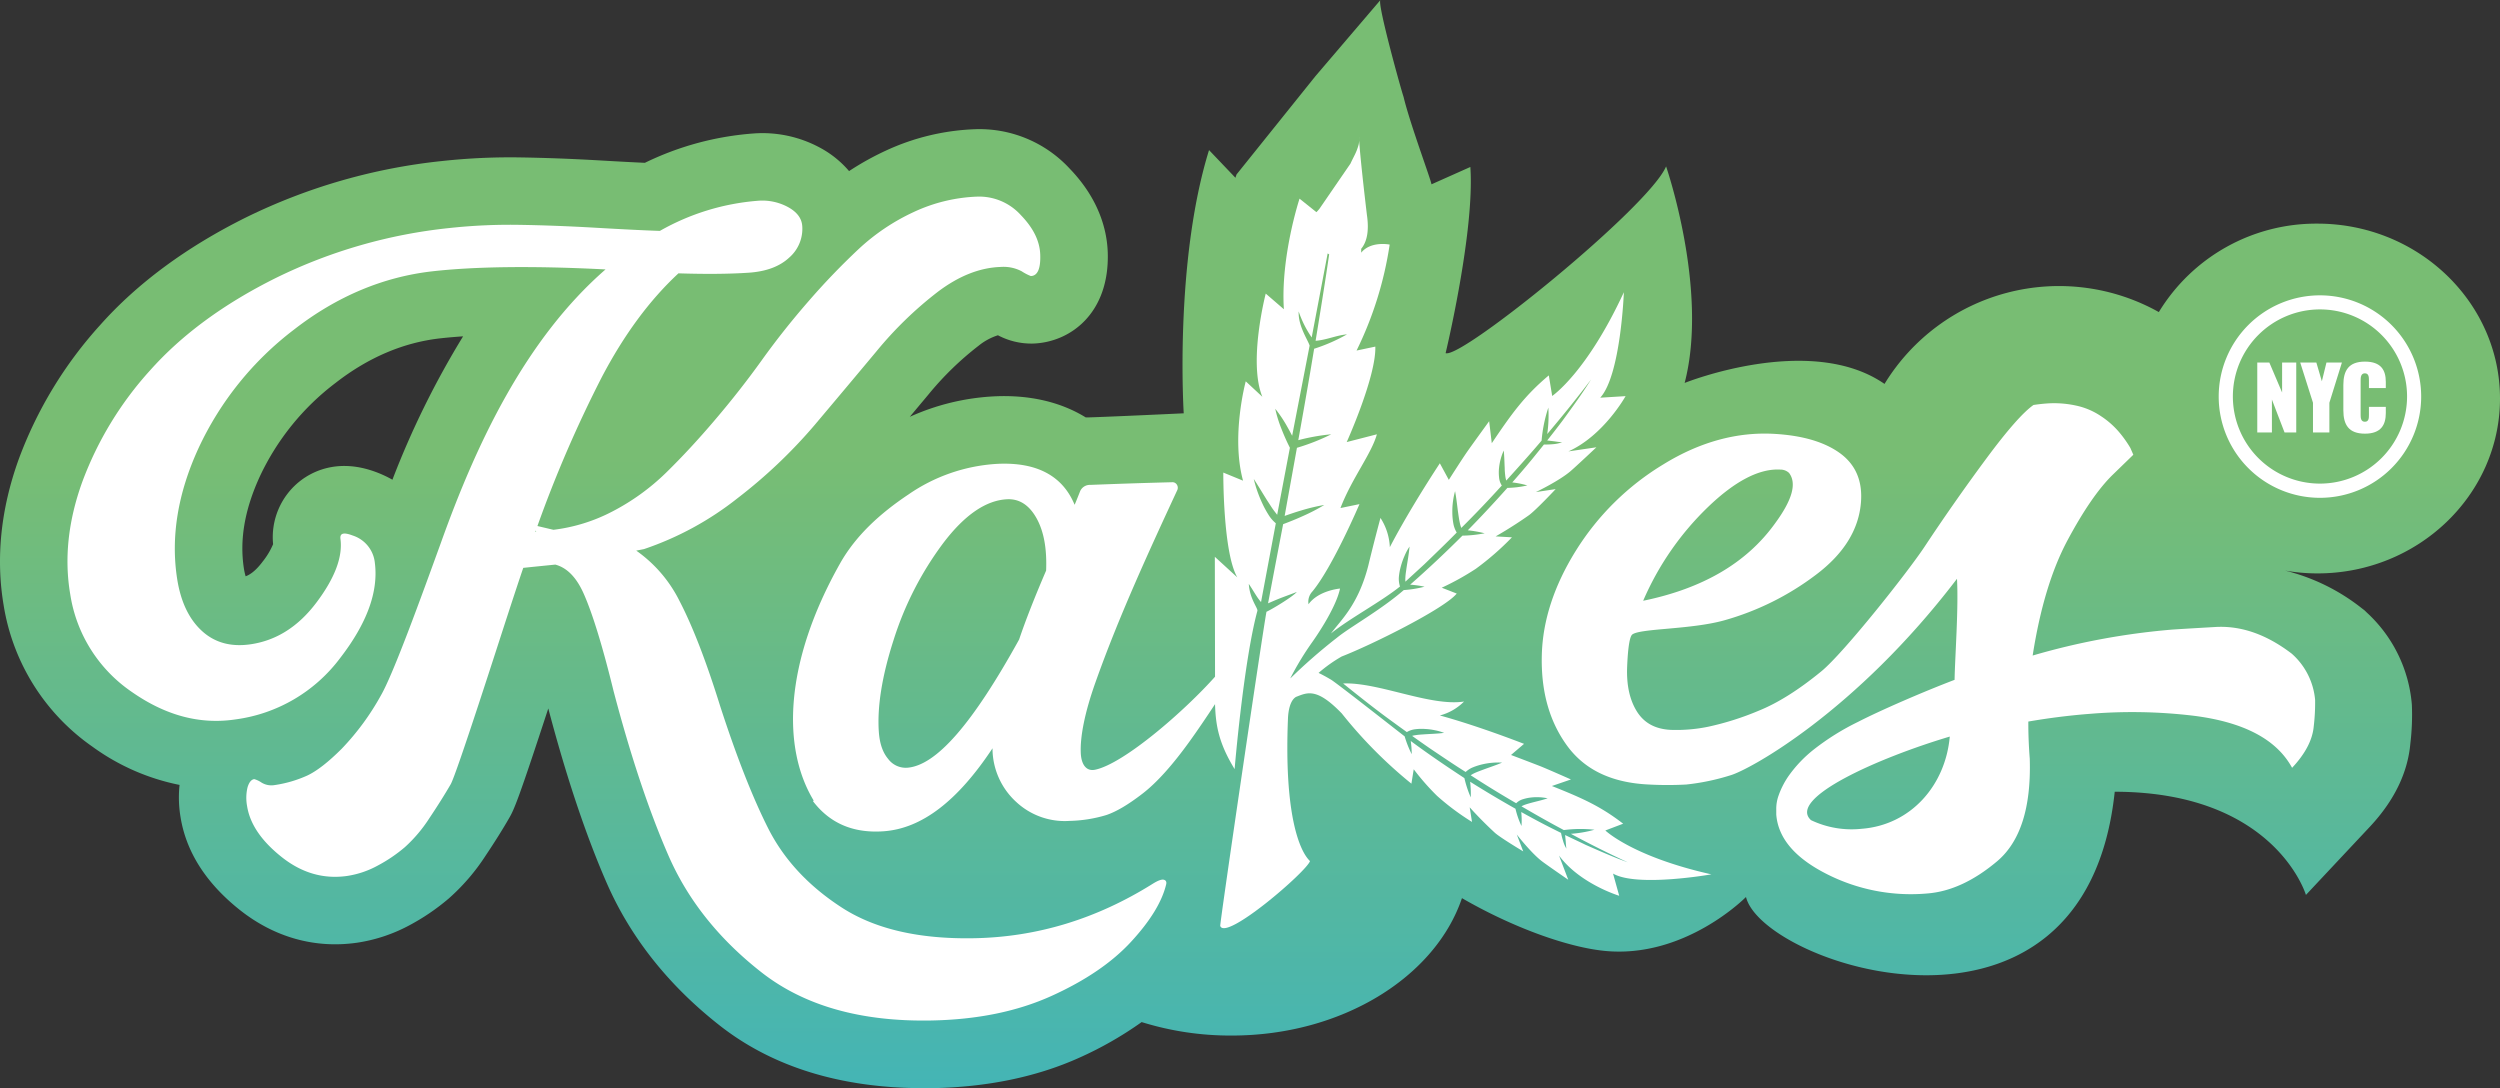 <svg xmlns="http://www.w3.org/2000/svg" xmlns:xlink="http://www.w3.org/1999/xlink" viewBox="0 0 740.84 322.46"><rect x="0" y="0" width="740.84" height="322.46" fill="#333333" stroke="none"/><defs><style>.cls-1{fill:url(#linear-gradient);}.cls-2{fill:#fff;}</style><linearGradient id="linear-gradient" x1="370.42" y1="429.16" x2="370.42" y2="132.01" gradientUnits="userSpaceOnUse"><stop offset="0" stop-color="#26b0db"></stop><stop offset="0.99" stop-color="#78bd73"></stop><stop offset="1" stop-color="#78bd73"></stop></linearGradient></defs><g id="Layer_2" data-name="Layer 2"><g id="Layer_1-2" data-name="Layer 1"><path class="cls-1" d="M740.84,118.1c0-28.55-24.3-51.83-54.1-51.83a54.59,54.59,0,0,0-47,26.21,60.6,60.6,0,0,0-81.29,21.29c-22-15.24-59.23-.29-59.23-.29,7.17-27.5-5.5-64.17-5.5-64.17-5,12-60.85,57.27-65.33,55.33,0,0,8.66-36,7.33-55.16L424.2,54.62c-.15-1.35-6.39-18-8.28-25.94C415.33,27.08,408,.78,409.08,0L389.82,22.56,366.43,51.7l-.3.88a.93.93,0,0,1,0,.13l-7.85-8.23c-10.33,33.33-7.5,78-7.5,78s-21.13,1-28.4,1.22l-.63,0c-7.42-4.58-16.71-6.77-27.25-6.24a68.9,68.9,0,0,0-24.9,6.06l5.53-6.61A91.06,91.06,0,0,1,290,102.45a17.66,17.66,0,0,1,5.72-3.1,21.16,21.16,0,0,0,10.38,2.46c11-.34,22.69-8.89,22.17-26.88-.18-6.25-2.29-15.66-11.32-25A36.4,36.4,0,0,0,288.72,38.3a68.6,68.6,0,0,0-26.35,6.4,83.52,83.52,0,0,0-10.76,6A29.78,29.78,0,0,0,243,43.77a35.81,35.81,0,0,0-19.67-4.22,88.12,88.12,0,0,0-32.23,8.7c-3.6-.16-8-.4-13.54-.72-8.08-.47-15.95-.76-23.37-.88a187.57,187.57,0,0,0-23.23,1.07A172.28,172.28,0,0,0,73,64.38c-17.73,8.8-32.32,19.56-43.37,32A122.14,122.14,0,0,0,5.55,136.08c-5.33,14.79-6.83,29.38-4.46,43.34A63.23,63.23,0,0,0,27.44,221.3a65.75,65.75,0,0,0,25.77,11.3,35.27,35.27,0,0,0,.26,9.36c1.63,10.4,7.55,19.71,17.58,27.68,10.27,8.14,22.26,11.5,34.69,9.73a47.52,47.52,0,0,0,15.65-5.21A64.84,64.84,0,0,0,133,266.24a61.39,61.39,0,0,0,10.87-12.63c2.79-4.17,5.09-7.84,7.05-11.25,1.44-2.5,2.67-5.24,11.57-32.46l0,.08c5.3,20.12,11.1,37.46,17.24,51.54,7.07,16.23,18.38,30.5,33.61,42.42,15.71,12.3,36,18.52,60.31,18.52l2.75,0c16.23-.31,30.83-3.35,43.39-9a107.22,107.22,0,0,0,18.52-10.58A88.44,88.44,0,0,0,365,306.87c32.7,0,60.33-17.34,68.23-40.72,14.89,8.62,31.06,14.47,42.06,15.61,24,2.5,42.11-15.95,42.11-15.95,5,20.25,100.5,52,109.27-31.19h.2c47.42.15,56.46,30.58,56.46,30.58L702.27,245c7.17-7.66,11.22-15.94,12-24.63a71.42,71.42,0,0,0,.45-11.56h0a41.59,41.59,0,0,0-13.3-27.24l-.77-.74-.84-.64a59.61,59.61,0,0,0-22.69-11.11,56.31,56.31,0,0,0,9.61.84C716.54,169.94,740.84,146.65,740.84,118.1ZM116.29,142.16a33.48,33.48,0,0,0-4.68-2.2c-11.41-4.33-19.18-.19-22.79,2.67a21.18,21.18,0,0,0-7.89,18.63,22.19,22.19,0,0,1-3.14,5.22c-2.1,2.8-3.81,3.86-5,4.3a18.92,18.92,0,0,1-.52-2.35c-1.31-8.54.24-17.47,4.75-27.29a74.29,74.29,0,0,1,22.41-27.66c9.68-7.54,20.13-12,31.06-13.22q3.13-.35,6.74-.59A258,258,0,0,0,116.29,142.16Z"></path><path class="cls-2" d="M679.13,193.71q-11.21-8.57-22.63-7.91t-13.15.8a208.49,208.49,0,0,0-41,7.66q3.28-21,10.35-34.19T626,140.76l6.18-6-.87-2a33.74,33.74,0,0,0-3.09-4.41,25.2,25.2,0,0,0-5.51-4.95,21.06,21.06,0,0,0-7.68-3.25,30.51,30.51,0,0,0-8.71-.57c-1.24.1-2.48.24-3.72.43q-4.65,3.27-14.07,16t-18.21,26c-4.84,7.34-23.88,31.43-30.59,36.93s-12.93,9.42-18.7,11.73a84.56,84.56,0,0,1-14.75,4.67,46.89,46.89,0,0,1-11.12.95c-4.67-.22-8-2.06-10.14-5.54s-3.05-7.86-2.84-13.17c.13-3.11.47-8.75,1.53-9.56,2.39-1.83,17.39-1.43,27.24-4.19a81.35,81.35,0,0,0,27.16-13.49c8.27-6.22,12.77-13.42,13.37-21.63q.68-9.31-6.13-14.34c-4.55-3.34-11-5.29-19.39-5.79-11.09-.67-22.16,2.33-33,9a78.21,78.21,0,0,0-26,25.65c-6.47,10.41-9.78,20.68-10.06,30.74-.31,10.8,2.22,19.79,7.48,27s13.3,11,24.22,11.51a102.07,102.07,0,0,0,11.12,0,66.76,66.76,0,0,0,13.1-2.74c5.57-1.61,37-18.71,67.11-58.23.48,8.77-.59,23-.72,29.95-9.54,3.64-22,9.06-28.65,12.48a73,73,0,0,0-13,8.11,38,38,0,0,0-7.28,7.54,24.28,24.28,0,0,0-3.21,6.12,11.57,11.57,0,0,0-.7,4.05l0,1.6q.8,10.4,14.71,17.52a55,55,0,0,0,30,5.89q10.32-.79,20.7-9.51t9.71-30.44q-.45-5.78-.42-11,9.4-1.61,18.31-2.29a153.13,153.13,0,0,1,30.5.55q22.46,2.78,29.35,15.45,5.86-6.25,6.41-12.25a59.17,59.17,0,0,0,.41-7.88A20.68,20.68,0,0,0,679.13,193.71ZM506.06,150.33c8.12-7.83,15.35-11.55,21.55-11.17a3.66,3.66,0,0,1,2.56,1c2.33,3.08.93,8-4.11,14.87-8.44,11.78-21.46,19.36-39.13,23A85.49,85.49,0,0,1,506.06,150.33Zm45.61,95.27a27.93,27.93,0,0,1-15-2.56c-7.09-6.4,19.67-18.37,41.12-24.77C576.51,232.69,566.31,244.47,551.67,245.6Z"></path><path class="cls-2" d="M344.85,260.69c-.65-.15-1.77.27-3.34,1.26q-24.88,15.56-52.8,16.08-24.48.47-39.23-9.07t-21.8-23.41q-7-13.86-14.32-36.47-6.15-19.74-12-31a40,40,0,0,0-12.82-14.91l2.29-.45,0,0a92,92,0,0,0,27.75-15.1A150,150,0,0,0,241.36,126q9.51-11.28,18.37-21.89a111.09,111.09,0,0,1,18.2-17.65c6.21-4.69,12.42-7.14,18.55-7.35a11.55,11.55,0,0,1,6.28,1.28,14.46,14.46,0,0,0,2.71,1.41q3-.09,2.79-6.31c-.12-4-2-7.87-5.72-11.72a16.67,16.67,0,0,0-13.07-5.5,48.53,48.53,0,0,0-18.7,4.56,62.26,62.26,0,0,0-16.35,11,206.29,206.29,0,0,0-14.73,15.33q-7.49,8.58-13.93,17.56t-13.84,17.66q-7.38,8.69-14.49,15.65a66.81,66.81,0,0,1-16,11.56A50.76,50.76,0,0,1,164,157l-4.74-1.12a367,367,0,0,1,19.05-44.07Q188.23,92.89,201.05,81q12.25.39,20.86-.19c5.14-.36,9.11-1.83,11.93-4.45a11.28,11.28,0,0,0,3.9-9.32q-.21-3.49-4.25-5.69a16,16,0,0,0-8.84-1.86,69.61,69.61,0,0,0-29.1,8.93c-4.81-.15-11.2-.48-19.17-.94s-15.47-.74-22.52-.85a166.76,166.76,0,0,0-20.74.95A152,152,0,0,0,81.89,82.3c-15.58,7.73-28,16.9-37.32,27.35a102,102,0,0,0-20.21,33.21c-4.2,11.65-5.33,22.73-3.55,33.21A42.86,42.86,0,0,0,39,205c10,7,20.17,9.77,30.77,8.19a46.33,46.33,0,0,0,31-18.15c7.9-10.22,11.4-19.6,10.32-28.18a9.52,9.52,0,0,0-6.55-8.16c-2.61-1-3.88-.77-3.65,1,.7,5.36-1.69,11.62-7.07,18.79s-11.89,11.32-19.59,12.44c-5.83.84-10.63-.49-14.44-4s-6.25-8.66-7.3-15.43c-1.9-12.29.14-25.2,6.34-38.69A93.82,93.82,0,0,1,87.1,97.69c12.68-9.86,26.46-15.65,41.11-17.3,12.27-1.38,29.39-1.68,51.23-.55-23.87,20.81-38.39,51.91-48.81,81.08-5.71,15.72-14,38.65-17.75,45.15a75.39,75.39,0,0,1-11.59,15.78q-6,6-10.3,8a36,36,0,0,1-9.77,2.82,5.57,5.57,0,0,1-3.76-.79,7.3,7.3,0,0,0-2.12-1c-.91.14-1.57,1-2,2.5a13.4,13.4,0,0,0-.12,5.49c.84,5.34,4.28,10.36,10.25,15.1s12.43,6.6,19.43,5.6a27.3,27.3,0,0,0,9-3.05,44.51,44.51,0,0,0,8.06-5.46,42.47,42.47,0,0,0,7.27-8.59q3.7-5.52,6.33-10.07c1.74-3,14.53-43,16.93-50.32,2-6.15,3.54-10.79,4.57-13.8l2.56-.27,6.93-.7q5.19,1.38,8.39,8.55,4,9,8.9,29,7.59,28.82,16.23,48.64t27.61,34.66q19,14.85,50.35,14.25,20.34-.39,35.51-7.25t23.68-16.13q8.52-9.26,10.35-16.95C345.76,261.31,345.5,260.84,344.85,260.69ZM158.63,157.59c.05-.13.1-.26.14-.39l.12.37Z"></path><path class="cls-2" d="M481,244.09c-6.75-5.2-12.11-7.57-21.12-11.17l5.65-1.94s-7.09-3.15-9.26-4-8.5-3.25-8.5-3.25l3.86-3.3c-6.73-2.6-16.57-6.12-24.95-8.41a15.74,15.74,0,0,0,7.17-4.13c-10,1.54-25.44-5.81-35.84-5.35,5,4,10,8,15.23,11.75,1.21.9,2.44,1.77,3.66,2.65a6.3,6.3,0,0,1,2.48-.84,15.28,15.28,0,0,1,2.94-.08,18.22,18.22,0,0,1,2.85.37,15.89,15.89,0,0,1,2.77.79c-1.92.24-3.78.3-5.62.41-.92.08-1.83.1-2.7.25a6.11,6.11,0,0,0-1.16.23c1.89,1.35,3.8,2.69,5.71,4,3.37,2.26,6.72,4.54,10.16,6.7a6.88,6.88,0,0,1,2.17-1.39,18.18,18.18,0,0,1,2.83-.89,20.56,20.56,0,0,1,5.8-.5c-1.8.76-3.61,1.35-5.37,2-.87.33-1.75.64-2.57,1a8.86,8.86,0,0,0-1.37.75c4.41,2.88,8.92,5.63,13.48,8.29a4.72,4.72,0,0,1,2.06-1.21,12.35,12.35,0,0,1,2.43-.5,15.36,15.36,0,0,1,4.83.25c-1.54.52-3.07.86-4.56,1.25-.73.2-1.46.4-2.15.64a7.88,7.88,0,0,0-1.05.48c2.51,1.46,5,2.9,7.56,4.32,1.65.92,3.31,1.82,5,2.72a38.28,38.28,0,0,1,9.08-.1,35.34,35.34,0,0,1-7,1.21c5.55,3,11.16,5.8,16.88,8.45-4.23-1.52-8.34-3.35-12.45-5.16-2.05-1-4.1-1.94-6.13-2.93l.15,1.55c.08.83.09,1.66.24,2.49a8.84,8.84,0,0,1-1-2.33,21.13,21.13,0,0,1-.6-2.34c-1.58-.79-3.16-1.57-4.72-2.38-2.38-1.23-4.73-2.51-7.07-3.81a23.79,23.79,0,0,1,.07,4.14,25.63,25.63,0,0,1-1.78-5.11q-6.81-3.84-13.43-8a33.79,33.79,0,0,1,.18,4.64,32.49,32.49,0,0,1-1.89-5.72c-5.39-3.53-10.72-7.15-15.9-11a26.56,26.56,0,0,1,.29,3.91,31.17,31.17,0,0,1-2.09-5.28c-1.25-.94-21.24-16.68-22-16.9-1.17-.7-2.35-1.34-3.51-1.9a42.79,42.79,0,0,1,6.86-4.87c9.06-3.52,30.55-14.23,34.08-18.65l-4.44-1.73a79.15,79.15,0,0,0,10.11-5.61,82.62,82.62,0,0,0,10.69-9.32l-4.83-.28s4.58-2.55,9.79-6.22c2-1.39,8-7.79,8-7.79l-5.86.88s6.91-3.31,10.27-6.2c1.73-1.48,7.66-7.07,7.66-7.07l-8.3,1.22c10.48-4.71,16.95-16.38,16.95-16.38l-7.51.46c6.09-6.67,7-31.25,7-31.25-11.06,23.9-21.24,30.74-21.24,30.74l-1-6.1c-7.15,6-10.94,11.25-16.9,20.1l-.78-6.52s-5,6.89-6.48,9-5.47,8.38-5.47,8.38l-2.66-4.91c-4.35,6.63-10.41,16.38-14.82,24.86a17.3,17.3,0,0,0-2.78-8.67c-2.24,8.36-3.59,14.08-3.59,14.08-3,11.74-8.19,16.24-11.08,20.16,5.49-4.43,14.83-9.39,20.46-13.92a7.3,7.3,0,0,1-.33-2.86,17.52,17.52,0,0,1,.6-3.18,21.12,21.12,0,0,1,1.06-3,16,16,0,0,1,1.5-2.79c-.19,2.12-.56,4.14-.87,6.14-.13,1-.32,2-.36,2.95a8.24,8.24,0,0,0,0,1.31l5.66-5.2c3.2-3.1,6.43-6.18,9.55-9.36a7.71,7.71,0,0,1-1-2.66,18.89,18.89,0,0,1-.3-3.25,22.32,22.32,0,0,1,.81-6.35c.4,2.11.61,4.19.88,6.23.15,1,.28,2,.49,3a9.78,9.78,0,0,0,.48,1.66c4.13-4.08,8.12-8.29,12-12.56a5.26,5.26,0,0,1-.82-2.5,13.08,13.08,0,0,1,0-2.73,16.68,16.68,0,0,1,1.39-5.14c.19,1.79.2,3.51.29,5.2,0,.83.09,1.67.18,2.45a8.25,8.25,0,0,0,.28,1.25q3.21-3.54,6.38-7.12,2.07-2.34,4.09-4.71a42,42,0,0,1,2-9.79,38.55,38.55,0,0,1-.33,7.83c4.46-5.27,8.82-10.65,13-16.17-2.62,4.19-5.54,8.18-8.44,12.17q-2.26,3-4.57,5.91l1.7.2c.91.11,1.8.29,2.73.32a10.08,10.08,0,0,1-2.74.58,26.28,26.28,0,0,1-2.66.1c-1.21,1.52-2.42,3-3.65,4.52-1.87,2.27-3.79,4.5-5.73,6.71a25.9,25.9,0,0,1,4.46.89,28.52,28.52,0,0,1-5.91.73q-5.71,6.42-11.73,12.57a35.16,35.16,0,0,1,5,.88,37.31,37.31,0,0,1-6.59.7c-5,5-10.17,9.86-15.49,14.53a29.71,29.71,0,0,1,4.26.6,33.6,33.6,0,0,1-6.15,1c-6.84,5.94-16,11-19.81,14.13A163.62,163.62,0,0,0,382.41,201a.28.28,0,0,1,0-.09,87.54,87.54,0,0,1,6.52-10.72s6.87-9.54,8.17-15.78c0,0-6.37.53-9.34,4.65a4.46,4.46,0,0,1,1.1-3.73c6-7.17,14-25.94,14-25.94l-5.63,1.16c3.36-8.78,9.2-16.09,10.79-21.85l-8.94,2.3s8.75-19.36,8.48-28.29L402,103.88a107,107,0,0,0,9.81-31.4s-5.58-1.15-8.44,2.4c0,0,0-.4,0-1.15,1.49-1.78,2.46-4.82,1.7-10-1.68-14.13-2.18-20.08-2.31-22.17a6.22,6.22,0,0,1-.15,1.33c-.68,2.42-1.32,3.2-2.41,5.58L391,61.87a10.72,10.72,0,0,1-.9,1l-5-4S379.45,76,380.46,91.64L375.08,87s-5.25,20.23-1,30.58L369.16,113s-4.42,16.26-.8,29.44l-5.85-2.4s-.14,23.66,4.15,31.06L360,165l.06,35.53c-8.94,10.06-26.93,25.75-35.51,27.56-2.66.57-4.14-1.55-4.28-5-.2-4.76,1.15-11.84,4.32-20.78,6.83-19.28,15.61-38.38,24.32-57.16a1.7,1.7,0,0,0-.19-1.57,1.51,1.51,0,0,0-1.38-.68c-9.7.26-14.54.42-24.24.79a3.14,3.14,0,0,0-3,1.83c-.92,2.33-1.47,3.69-1.65,4.07-3.58-8.63-11.27-12.72-23-12.13a51.42,51.42,0,0,0-26.26,9.08c-8.35,5.58-15.57,12.13-20.25,20.43-16.62,29.49-17.24,54.72-7.83,70.24l-.18.23c.46.6.94,1.18,1.44,1.73,4.89,5.36,11.35,7.73,19.43,7.17,11.36-.78,22-9,32.32-24.6,0,.22,0,.34,0,.57a21.54,21.54,0,0,0,7.07,15.38A21.11,21.11,0,0,0,317,243.26a40.56,40.56,0,0,0,10.8-1.72c3-1,6.55-3.1,10.8-6.38s8.9-8.48,14-15.57c2.29-3.18,4.77-6.84,7.46-10.93.19,6.42,1.15,11.64,5.8,19.25,0,0,2.67-31.87,6.75-46.89.21-.78-2.25-3.42-2.55-8,.85,1.26,1.59,2.52,2.36,3.7a17.48,17.48,0,0,0,1.27,1.7l4.38-23.36a10.32,10.32,0,0,1-2.25-2.65,28.16,28.16,0,0,1-1.81-3.37,37.55,37.55,0,0,1-2.48-7.12c1.37,2.11,2.64,4.25,3.94,6.33.67,1,1.31,2.07,2,3,.33.44.69.9,1,1.31l3.77-19.87-.16-.32c-.89-1.78-1.69-3.61-2.41-5.47a36.77,36.77,0,0,1-1.77-5.77,38.16,38.16,0,0,1,3.38,5c.57,1,1.11,2,1.63,3L386.62,110l1.47-7.58c-.56-1.79-3.42-5.77-3.25-10.13A31.59,31.59,0,0,0,388.7,100l4.73-24.89c.15.08.29.18.45.26-1.23,8.51-2.62,17-4,25.5l0,.12c3.33-.27,6.08-1.62,9.29-1.91a51.57,51.57,0,0,1-9.68,4.25l-.06,0-1.17,7c-1.14,6.71-2.33,13.42-3.53,20.11a59.88,59.88,0,0,1,9.76-1.74,61.94,61.94,0,0,1-10.16,4c-1.21,6.73-2.44,13.46-3.64,20.19,1.59-.57,3.19-1.11,4.81-1.59a55.08,55.08,0,0,1,6.93-1.66,55.75,55.75,0,0,1-6.32,3.28c-1.93.88-3.89,1.67-5.87,2.41Q378,167,375.77,178.79c1.09-.47,2.16-.94,3.26-1.38,1.73-.69,3.48-1.29,5.27-2-1.27,1.48-7.46,5.19-9,5.88-1.14,6-13.89,92.58-13.7,93.09,1.54,4.63,25.58-16.09,26.6-19.21-3.21-3.05-7.68-14.1-6.53-42.22.08-2.14.59-5.41,2.4-6.44,3.36-1.3,6.11-2.8,13.55,4.91a134.51,134.51,0,0,0,20.63,20.81l.69-4.27a70.83,70.83,0,0,0,6.93,7.9,74.23,74.23,0,0,0,10.34,7.71l-.69-4.34s3.15,3.58,7.42,7.51c1.61,1.48,8.45,5.56,8.45,5.56l-1.91-5s4.27,5.51,7.49,7.95c1.65,1.25,7.76,5.45,7.76,5.45L462,253.54c6.21,8.4,17.83,11.91,17.83,11.91L478,258.87c7.11,4.13,29.14.23,29.14.23-23.38-5.24-31.42-13-31.42-13Zm-171-75q-5.16,12-8,20.42c-13.66,24.72-24.49,37.41-33.23,38a6.5,6.5,0,0,1-5.59-2.63c-1.6-1.9-2.51-4.56-2.75-8-.51-7.41.92-16.5,4.38-27.24A96.21,96.21,0,0,1,279.47,161c6.34-8.39,12.7-12.74,18.95-13.05,3.62-.18,6.54,1.69,8.73,5.6S310.27,162.63,310,169.13Z"></path><path class="cls-2" d="M402.8,41.59c0-1-.1-1.61,0,0Z"></path><polygon class="cls-2" points="676.27 116.31 672.49 107.44 668.91 107.44 668.91 128.15 673.25 128.15 673.25 118.41 676.99 128.15 680.46 128.15 680.46 107.44 676.27 107.44 676.27 116.31"></polygon><polygon class="cls-2" points="688.05 112.99 686.42 107.44 681.64 107.44 685.42 119.35 685.42 128.15 690.28 128.15 690.28 119.35 693.99 107.44 689.41 107.44 688.05 112.99"></polygon><path class="cls-2" d="M707,115v-1.84c0-3.46-1.38-6-6.18-6s-6.4,2.61-6.4,6.93v7.49c0,4.3,1.59,6.93,6.4,6.93s6.18-2.66,6.18-6.11v-1.84h-5v2.35c0,.9,0,2.07-1.2,2.07s-1.26-1.15-1.26-2.07V112.71c0-.9.08-2.08,1.26-2.08s1.2,1.18,1.2,2.08V115Z"></path><path class="cls-2" d="M687.48,87.52a30,30,0,1,0,30,30A30,30,0,0,0,687.48,87.52Zm0,55.79A25.81,25.81,0,1,1,713.3,117.5,25.84,25.84,0,0,1,687.48,143.31Z"></path></g></g></svg>